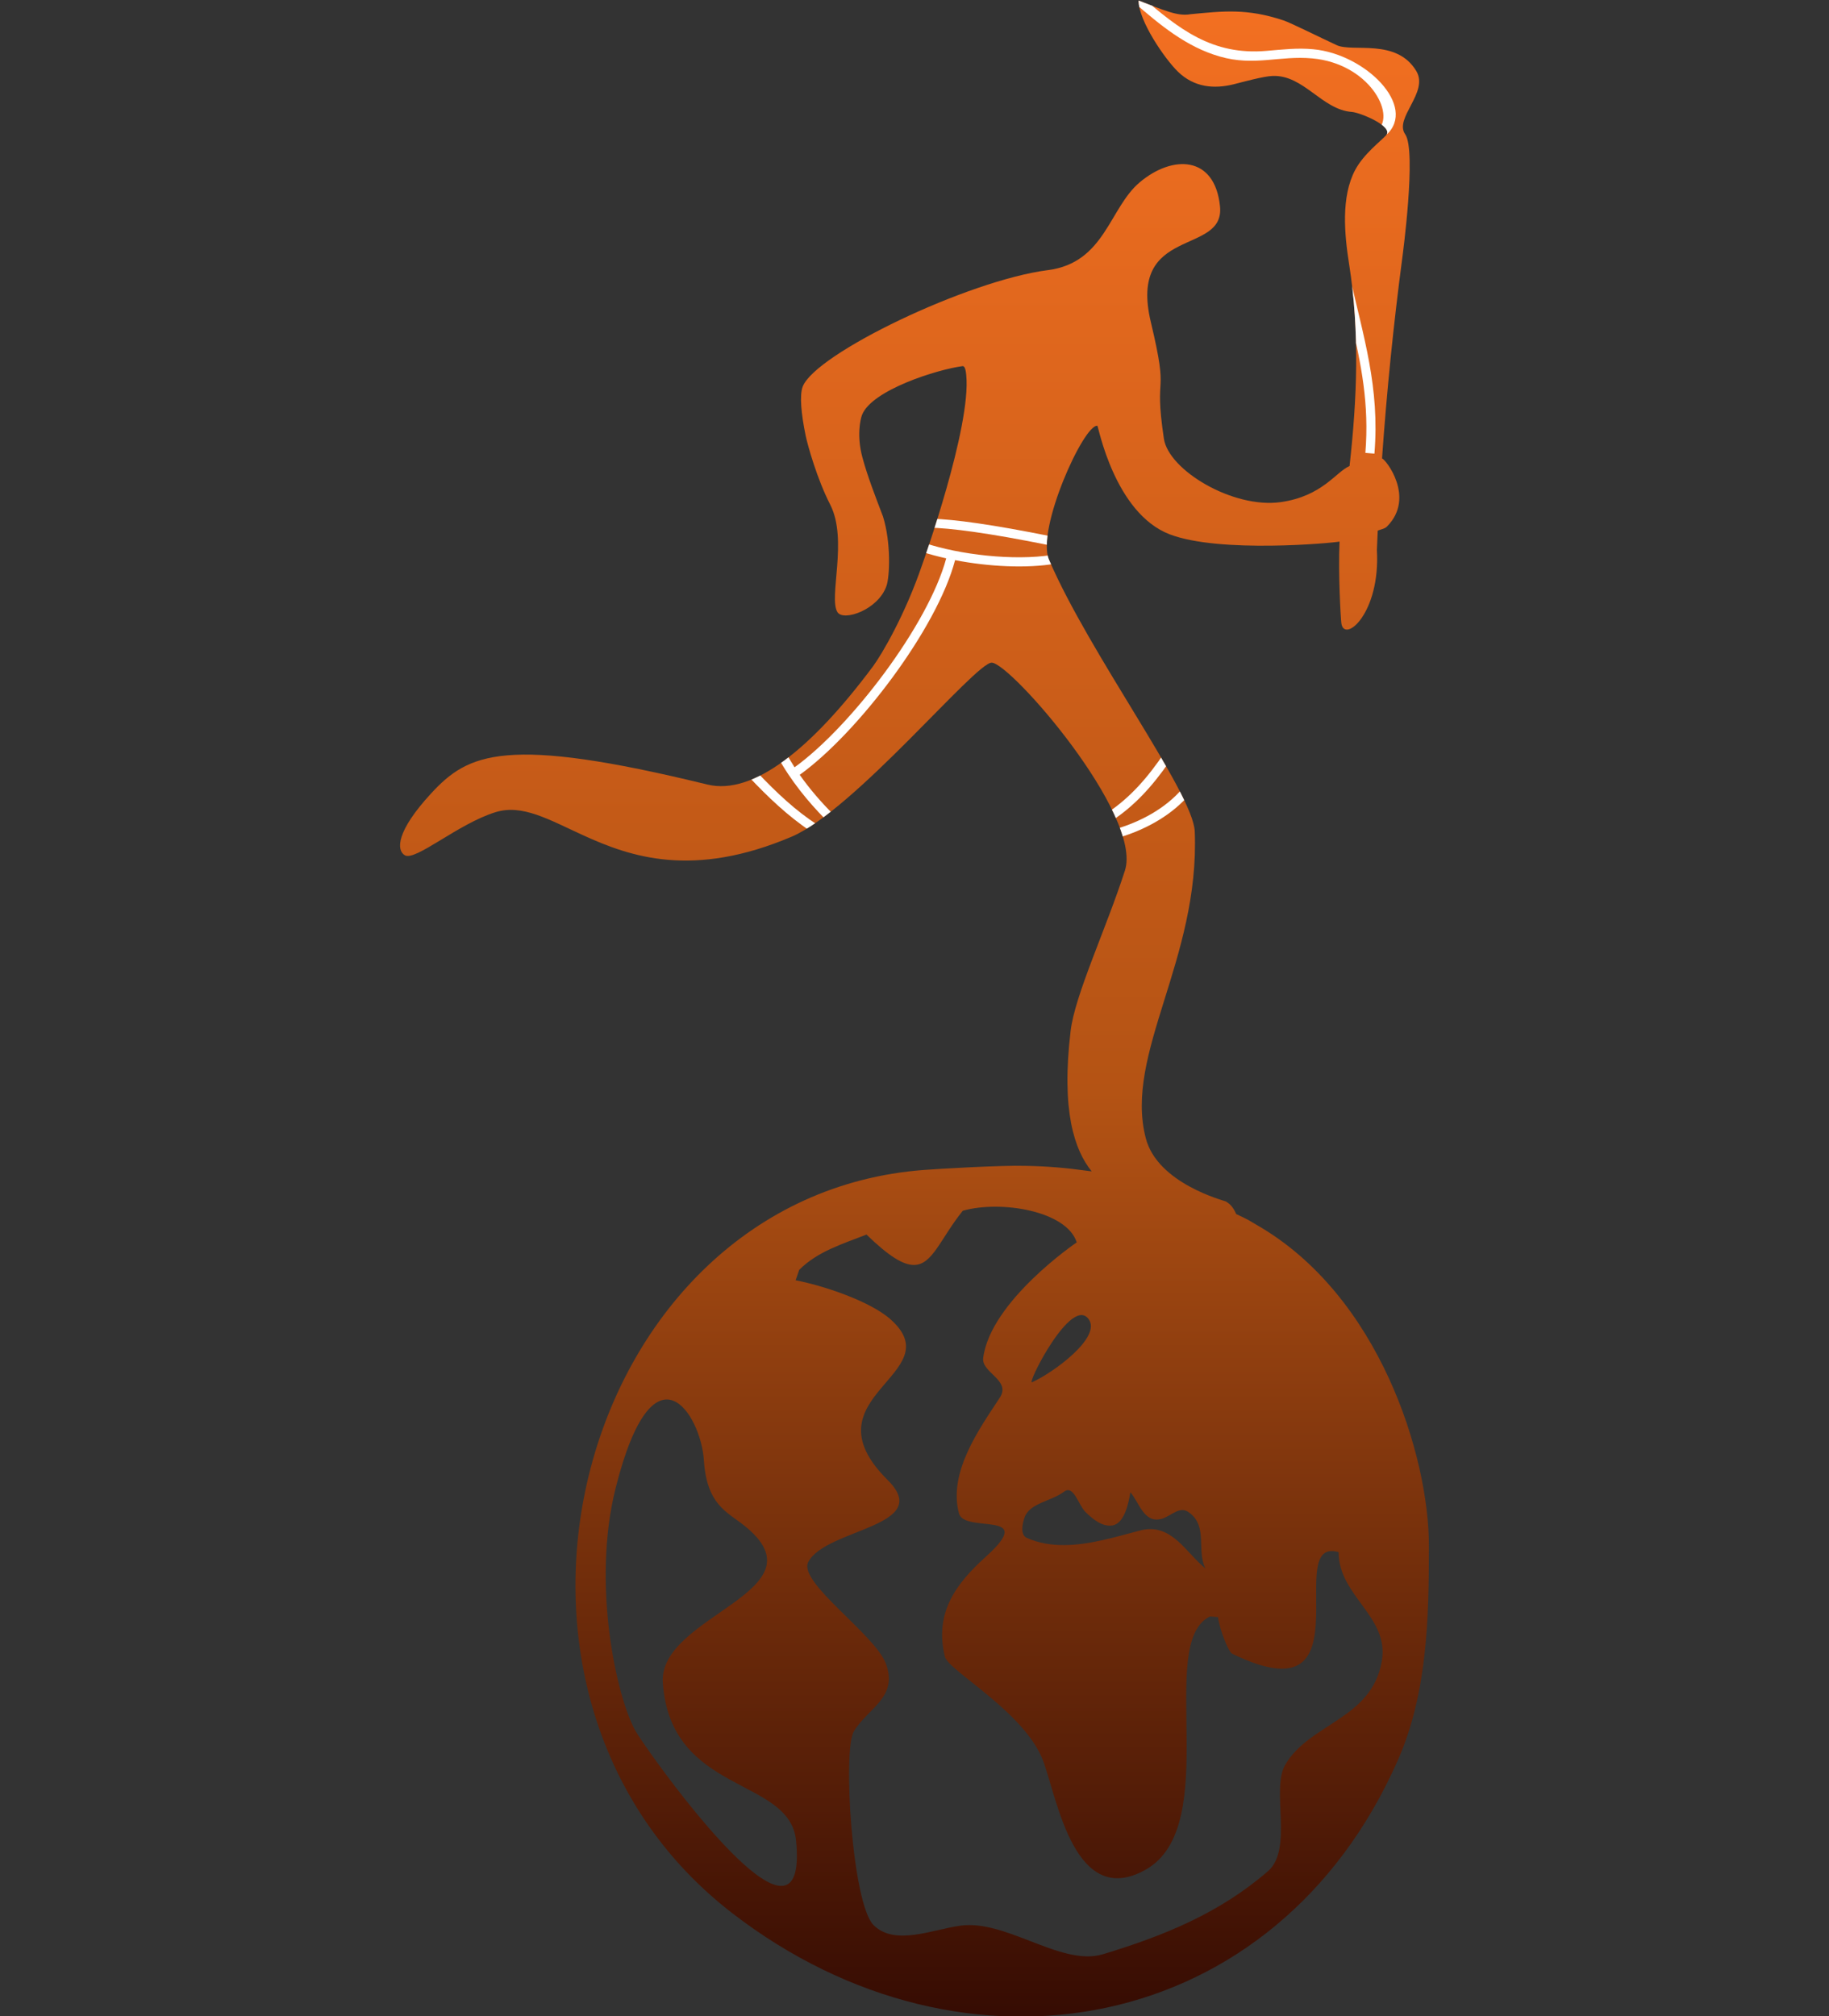 <?xml version="1.0" encoding="utf-8"?>
<!-- Generator: Adobe Illustrator 25.4.1, SVG Export Plug-In . SVG Version: 6.00 Build 0)  -->
<svg version="1.1" id="Layer_1" xmlns="http://www.w3.org/2000/svg" xmlns:xlink="http://www.w3.org/1999/xlink" x="0px" y="0px"
	 width="1920px" height="2116px" viewBox="0 0 1920 2116" style="enable-background:new 0 0 1920 2116;" xml:space="preserve">
<rect x="0" y="0" width="1920" height="2116" fill="#333333" stroke="none"/>
<style type="text/css">
	.st0{clip-path:url(#SVGID_00000107573032759407810960000006851949209081915310_);}
	
		.st1{clip-path:url(#SVGID_00000008149584583801156680000006567278463957780366_);fill:url(#SVGID_00000015339154814556526790000011041124308068347283_);}
	.st2{clip-path:url(#SVGID_00000037651975257219045840000016910027720096061113_);fill:#FFFFFF;}
	.st3{clip-path:url(#SVGID_00000010990559124410371360000011618109311987583627_);fill:#FFFFFF;}
	.st4{clip-path:url(#SVGID_00000172419673866900717420000007918453250208851878_);fill:#FFFFFF;}
	.st5{clip-path:url(#SVGID_00000091718889895035761320000013117680270558797960_);fill:#FFFFFF;}
</style>
<g>
	<g>
		<g>
			<defs>
				<path id="SVGID_1_" d="M1078,1614.1c-7.1-3.1-4.9-14.5-2.5-21.4c5.3-15.3,27.9-16.9,41.6-27.2c9.9-7.5,15,14.1,22.3,21.3
					c7.3,7.2,17.6,15.9,28.3,14.2c12.6-2,17-23,18.9-34.8c9.2,10.1,14.2,33.8,33.7,27.6c9.6-3.1,18.4-13.8,27.9-6.4
					c20.3,14.5,7.5,40.3,17.3,58.8c-20.9-16.8-35.8-48.5-68.7-39.9c-25.9,6.8-53.3,15.3-79.9,15.3
					C1103.5,1621.7,1090.5,1619.6,1078,1614.1z M667.2,1816.8c-20-35.4-46.3-154.4-20.9-255.2c39.7-157.6,89.5-77.1,92.6-29.1
					c3,46.6,24,54.1,42.1,68.4c87.4,69.4-90.2,94-85.2,165.3c8.3,117.6,133.3,98.3,139.9,165.7c3.3,34.1-3.3,47.4-15.6,47.4
					C779.4,1979.4,676,1832.2,667.2,1816.8z M1100,1415.5c13.8-22.3,32.5-44.6,42.6-31.3c14.7,19.2-37.6,56.9-59.2,66.5
					c-0.1,0.1-0.2,0.1-0.2,0.1C1081.3,1450.7,1089.1,1433.1,1100,1415.5z M1010.7,1270.7c40.2-11.3,109.1,0.2,119.6,33.2
					c0,0-90.5,61.4-98.2,121.3c-2,15.5,29.5,23.2,17.5,41.6c-20.8,31.8-54.6,78.2-42.9,121.6c5.8,21.5,83.2-4.3,28.3,45.3
					c-31.1,28.1-54.4,58.5-43.1,105c3.6,14.9,84.7,58.4,103.5,110.3c14.6,40.1,33.1,154.9,107.2,113.3
					c82.1-46.1,10.1-238.7,67.7-265.8l8.3,0.7c1.9,14,11.2,36.6,14.7,38.3c81.5,39.9,88.1-3,88.4-45.9c0.2-34.2-3.6-68.5,23.5-60.6
					c0,46.2,53.3,67.5,45.4,114.1c-10.3,61.3-75.6,65.1-101.4,109c-15.2,25.8,8.7,88.5-18.2,111.8c-50.6,43.8-108.7,67.6-173.1,87.1
					c-23,7-50-3.6-77.4-14.2c-24.6-9.5-49.5-18.9-72.1-15.8c-29.5,4-69.1,21.7-91.4-0.6c-22.3-22.1-32.7-183.5-20.6-203.4
					c14.8-24.4,46.9-35.7,33.5-71.1c-11.6-30.8-92.6-85.4-81.4-106.6c18.6-35.2,132.7-37,83.3-86c-88.5-87.9,67.5-110.9,3.3-168.4
					c-22.2-19.9-73.2-36.2-99.9-41.2l3.8-11c19.4-19.4,45.7-27.2,70.6-37c23.6,22.9,38.5,31.9,49.7,31.9
					C978.9,1327.7,987.1,1300,1010.7,1270.7z M1236.4,75.1c17.1,16.7,38.1,18.5,58.9,13.3c9.2-2.3,31.1-8.4,40.8-8.7
					c32.6-1.1,51.6,35.5,83.1,37.8c8.5,0.6,43.9,15.1,36,24.3c-5.3,6-23.5,19.6-32.5,36.4c-15.1,28.2-11.4,67.6-6.5,98.8
					c11.4,72,8.3,142.2,0.5,212.1c-14.4,6.2-28.5,31.7-72.3,37.9c-50.3,7-117.7-33.6-122.6-66.6c-11.1-74.3,6.3-38.6-13.7-122.3
					c-24.3-101.9,77.9-69.4,72.6-121.5c-5.4-53.6-49.9-54.2-84.2-25.3c-32.1,26.9-36.5,84.5-96.4,92.2
					c-83.8,10.7-244.5,87.8-257.5,122.4c-3.4,9-1.5,28.8,3.1,51.1c2.1,10.2,12,45.7,25.8,72.6c19,37-2.1,98.1,7.7,113
					c6.4,9.8,43-2.6,51.5-28c3.2-9.5,4.9-44.7-3.8-72.6c-7.6-19.9-16.4-42.5-21.6-62c-6.1-22.6-2.2-39.7-0.4-44.5
					c10.2-26.1,78.8-47.7,105.4-51.2c3-0.4,3.6,5.6,4,9.2c5.6,54.3-45.8,198.1-46.1,198.8c-18,53-42.7,94.8-51.8,107.1
					c-64.1,86-125.6,135.7-173.8,124c-212.1-51.8-251-33.1-290.1,9.4c-36.8,39.9-36.4,59.5-27.6,64.8c11,6.7,56-33.1,95.3-45.2
					c28.1-8.7,55.9,7.8,91.9,24.2c49.8,22.8,115.2,45.5,218.8,1.6c66.2-28.1,192.9-182.7,210.1-182.7
					c19.6,0,158.8,159.7,139.9,218.2c-19.8,61.4-52.6,130.7-57,168.3c-10,83.7,3.9,124.9,22.1,147.4c-2.1-0.3-4.1-0.5-6.2-0.8
					c-20.1-2.8-41.3-4.7-63.3-5c-24.6-0.8-92.4,3.2-106.5,4.3c-363.9,27.4-502.5,547.7-201.2,780.1
					c244.2,188.4,571,129.3,698.7-160.8c31-70.5,32.5-149.5,32.5-225.2c0-93.2-51.7-262.8-181.3-336.7c-8-4.6-6.7-4.5-21-11.1
					c-3-7-6.3-10.5-10.8-13.2c-1.6-0.9-71.7-18.6-84.1-66.4c-23.1-88.5,56.8-187.4,51.4-322c-1.6-40.4-111-187.1-153-285.2
					c-13.6-31.7,36.6-142.5,50.8-140.5c0.9,0.1,17.9,91.6,75.9,113.9c52.5,20.1,171.3,9.1,178.3,7.6c-1.5,34.3,1.2,79.8,1.9,85.6
					c2.8,21.7,41.2-9.9,37.3-76.9l0.9-20.2c3.5-1.4,7.4-1.9,9.7-4.3c30.3-30.4-1.6-70.9-5.2-71.4c5-71,12.1-141.1,21.3-210.7
					c0,0,15.2-112.3,3-129.6c-11.9-17,25.1-43.9,11.7-66.3c-20.9-34.8-66.7-19.4-83.6-27.2c-18.4-8.5-48.1-23.4-55.9-26
					c-38.5-12.8-63.3-9.7-97.4-6.5c-13.6,2.5-27.3-3.9-54.6-14.3C1195.1,21.6,1222.6,61.6,1236.4,75.1z"/>
			</defs>
			<clipPath id="SVGID_00000106127570773727707750000018365692911624202920_">
				<use xlink:href="#SVGID_1_"  style="overflow:visible;"/>
			</clipPath>
			<g style="clip-path:url(#SVGID_00000106127570773727707750000018365692911624202920_);">
				<g>
					<defs>
						<rect id="SVGID_00000039838132776905941320000016578150403380636307_" x="415.8" y="0" width="1084.4" height="2195.9"/>
					</defs>
					<clipPath id="SVGID_00000035508401882624262460000012106603439463626625_">
						<use xlink:href="#SVGID_00000039838132776905941320000016578150403380636307_"  style="overflow:visible;"/>
					</clipPath>
					
						<linearGradient id="SVGID_00000010991400197476432310000003169347079254925236_" gradientUnits="userSpaceOnUse" x1="239.565" y1="-4548.822" x2="240.821" y2="-4548.822" gradientTransform="matrix(0 -1772.6 1772.6 0 8064199 426862.812)">
						<stop  offset="0" style="stop-color:#210000"/>
						<stop  offset="0.5" style="stop-color:#B45314"/>
						<stop  offset="1" style="stop-color:#F26F21"/>
					</linearGradient>
					
						<rect x="415.8" y="0" style="clip-path:url(#SVGID_00000035508401882624262460000012106603439463626625_);fill:url(#SVGID_00000010991400197476432310000003169347079254925236_);" width="1084.4" height="2195.9"/>
				</g>
			</g>
		</g>
		<g>
			<defs>
				<path id="SVGID_00000155125500357427538220000005910898782689025691_" d="M1078,1614.1c-7.1-3.1-4.9-14.5-2.5-21.4
					c5.3-15.3,27.9-16.9,41.6-27.2c9.9-7.5,15,14.1,22.3,21.3c7.3,7.2,17.6,15.9,28.3,14.2c12.6-2,17-23,18.9-34.8
					c9.2,10.1,14.2,33.8,33.7,27.6c9.6-3.1,18.4-13.8,27.9-6.4c20.3,14.5,7.5,40.3,17.3,58.8c-20.9-16.8-35.8-48.5-68.7-39.9
					c-25.9,6.8-53.3,15.3-79.9,15.3C1103.5,1621.7,1090.5,1619.6,1078,1614.1z M667.2,1816.8c-20-35.4-46.3-154.4-20.9-255.2
					c39.7-157.6,89.5-77.1,92.6-29.1c3,46.6,24,54.1,42.1,68.4c87.4,69.4-90.2,94-85.2,165.3c8.3,117.6,133.3,98.3,139.9,165.7
					c3.3,34.1-3.3,47.4-15.6,47.4C779.4,1979.4,676,1832.2,667.2,1816.8z M1100,1415.5c13.8-22.3,32.5-44.6,42.6-31.3
					c14.7,19.2-37.6,56.9-59.2,66.5c-0.1,0.1-0.2,0.1-0.2,0.1C1081.3,1450.7,1089.1,1433.1,1100,1415.5z M1010.7,1270.7
					c40.2-11.3,109.1,0.2,119.6,33.2c0,0-90.5,61.4-98.2,121.3c-2,15.5,29.5,23.2,17.5,41.6c-20.8,31.8-54.6,78.2-42.9,121.6
					c5.8,21.5,83.2-4.3,28.3,45.3c-31.1,28.1-54.4,58.5-43.1,105c3.6,14.9,84.7,58.4,103.5,110.3c14.6,40.1,33.1,154.9,107.2,113.3
					c82.1-46.1,10.1-238.7,67.7-265.8l8.3,0.7c1.9,14,11.2,36.6,14.7,38.3c81.5,39.9,88.1-3,88.4-45.9c0.2-34.2-3.6-68.5,23.5-60.6
					c0,46.2,53.3,67.5,45.4,114.1c-10.3,61.3-75.6,65.1-101.4,109c-15.2,25.8,8.7,88.5-18.2,111.8c-50.6,43.8-108.7,67.6-173.1,87.1
					c-23,7-50-3.6-77.4-14.2c-24.6-9.5-49.5-18.9-72.1-15.8c-29.5,4-69.1,21.7-91.4-0.6c-22.3-22.1-32.7-183.5-20.6-203.4
					c14.8-24.4,46.9-35.7,33.5-71.1c-11.6-30.8-92.6-85.4-81.4-106.6c18.6-35.2,132.7-37,83.3-86c-88.5-87.9,67.5-110.9,3.3-168.4
					c-22.2-19.9-73.2-36.2-99.9-41.2l3.8-11c19.4-19.4,45.7-27.2,70.6-37c23.6,22.9,38.5,31.9,49.7,31.9
					C978.9,1327.7,987.1,1300,1010.7,1270.7z M1236.4,75.1c17.1,16.7,38.1,18.5,58.9,13.3c9.2-2.3,31.1-8.4,40.8-8.7
					c32.6-1.1,51.6,35.5,83.1,37.8c8.5,0.6,43.9,15.1,36,24.3c-5.3,6-23.5,19.6-32.5,36.4c-15.1,28.2-11.4,67.6-6.5,98.8
					c11.4,72,8.3,142.2,0.5,212.1c-14.4,6.2-28.5,31.7-72.3,37.9c-50.3,7-117.7-33.6-122.6-66.6c-11.1-74.3,6.3-38.6-13.7-122.3
					c-24.3-101.9,77.9-69.4,72.6-121.5c-5.4-53.6-49.9-54.2-84.2-25.3c-32.1,26.9-36.5,84.5-96.4,92.2
					c-83.8,10.7-244.5,87.8-257.5,122.4c-3.4,9-1.5,28.8,3.1,51.1c2.1,10.2,12,45.7,25.8,72.6c19,37-2.1,98.1,7.7,113
					c6.4,9.8,43-2.6,51.5-28c3.2-9.5,4.9-44.7-3.8-72.6c-7.6-19.9-16.4-42.5-21.6-62c-6.1-22.6-2.2-39.7-0.4-44.5
					c10.2-26.1,78.8-47.7,105.4-51.2c3-0.4,3.6,5.6,4,9.2c5.6,54.3-45.8,198.1-46.1,198.8c-18,53-42.7,94.8-51.8,107.1
					c-64.1,86-125.6,135.7-173.8,124c-212.1-51.8-251-33.1-290.1,9.4c-36.8,39.9-36.4,59.5-27.6,64.8c11,6.7,56-33.1,95.3-45.2
					c28.1-8.7,55.9,7.8,91.9,24.2c49.8,22.8,115.2,45.5,218.8,1.6c66.2-28.1,192.9-182.7,210.1-182.7
					c19.6,0,158.8,159.7,139.9,218.2c-19.8,61.4-52.6,130.7-57,168.3c-10,83.7,3.9,124.9,22.1,147.4c-2.1-0.3-4.1-0.5-6.2-0.8
					c-20.1-2.8-41.3-4.7-63.3-5c-24.6-0.8-92.4,3.2-106.5,4.3c-363.9,27.4-502.5,547.7-201.2,780.1
					c244.2,188.4,571,129.3,698.7-160.8c31-70.5,32.5-149.5,32.5-225.2c0-93.2-51.7-262.8-181.3-336.7c-8-4.6-6.7-4.5-21-11.1
					c-3-7-6.3-10.5-10.8-13.2c-1.6-0.9-71.7-18.6-84.1-66.4c-23.1-88.5,56.8-187.4,51.4-322c-1.6-40.4-111-187.1-153-285.2
					c-13.6-31.7,36.6-142.5,50.8-140.5c0.9,0.1,17.9,91.6,75.9,113.9c52.5,20.1,171.3,9.1,178.3,7.6c-1.5,34.3,1.2,79.8,1.9,85.6
					c2.8,21.7,41.2-9.9,37.3-76.9l0.9-20.2c3.5-1.4,7.4-1.9,9.7-4.3c30.3-30.4-1.6-70.9-5.2-71.4c5-71,12.1-141.1,21.3-210.7
					c0,0,15.2-112.3,3-129.6c-11.9-17,25.1-43.9,11.7-66.3c-20.9-34.8-66.7-19.4-83.6-27.2c-18.4-8.5-48.1-23.4-55.9-26
					c-38.5-12.8-63.3-9.7-97.4-6.5c-13.6,2.5-27.3-3.9-54.6-14.3C1195.1,21.6,1222.6,61.6,1236.4,75.1z"/>
			</defs>
			<clipPath id="SVGID_00000061465654370043529680000017571587920212852410_">
				<use xlink:href="#SVGID_00000155125500357427538220000005910898782689025691_"  style="overflow:visible;"/>
			</clipPath>
			<path style="clip-path:url(#SVGID_00000061465654370043529680000017571587920212852410_);fill:#FFFFFF;" d="M1197-4.6
				c40.7,35.2,75.6,62.9,132.5,58c16.4-1.4,32.6-3.3,49.1-1.7c55.3,5.1,109.5,60.3,76.6,90l-8.8-5.2c19.1-17.1-9.7-69.8-68.7-75.2
				c-34.6-3.2-61.1,8.5-97.3-2c-35.2-10.1-62.7-33.2-89.8-56.6L1197-4.6z"/>
		</g>
		<g>
			<defs>
				<path id="SVGID_00000155833110302284385080000014304300549754468752_" d="M1078,1614.1c-7.1-3.1-4.9-14.5-2.5-21.4
					c5.3-15.3,27.9-16.9,41.6-27.2c9.9-7.5,15,14.1,22.3,21.3c7.3,7.2,17.6,15.9,28.3,14.2c12.6-2,17-23,18.9-34.8
					c9.2,10.1,14.2,33.8,33.7,27.6c9.6-3.1,18.4-13.8,27.9-6.4c20.3,14.5,7.5,40.3,17.3,58.8c-20.9-16.8-35.8-48.5-68.7-39.9
					c-25.9,6.8-53.3,15.3-79.9,15.3C1103.5,1621.7,1090.5,1619.6,1078,1614.1z M667.2,1816.8c-20-35.4-46.3-154.4-20.9-255.2
					c39.7-157.6,89.5-77.1,92.6-29.1c3,46.6,24,54.1,42.1,68.4c87.4,69.4-90.2,94-85.2,165.3c8.3,117.6,133.3,98.3,139.9,165.7
					c3.3,34.1-3.3,47.4-15.6,47.4C779.4,1979.4,676,1832.2,667.2,1816.8z M1100,1415.5c13.8-22.3,32.5-44.6,42.6-31.3
					c14.7,19.2-37.6,56.9-59.2,66.5c-0.1,0.1-0.2,0.1-0.2,0.1C1081.3,1450.7,1089.1,1433.1,1100,1415.5z M1010.7,1270.7
					c40.2-11.3,109.1,0.2,119.6,33.2c0,0-90.5,61.4-98.2,121.3c-2,15.5,29.5,23.2,17.5,41.6c-20.8,31.8-54.6,78.2-42.9,121.6
					c5.8,21.5,83.2-4.3,28.3,45.3c-31.1,28.1-54.4,58.5-43.1,105c3.6,14.9,84.7,58.4,103.5,110.3c14.6,40.1,33.1,154.9,107.2,113.3
					c82.1-46.1,10.1-238.7,67.7-265.8l8.3,0.7c1.9,14,11.2,36.6,14.7,38.3c81.5,39.9,88.1-3,88.4-45.9c0.2-34.2-3.6-68.5,23.5-60.6
					c0,46.2,53.3,67.5,45.4,114.1c-10.3,61.3-75.6,65.1-101.4,109c-15.2,25.8,8.7,88.5-18.2,111.8c-50.6,43.8-108.7,67.6-173.1,87.1
					c-23,7-50-3.6-77.4-14.2c-24.6-9.5-49.5-18.9-72.1-15.8c-29.5,4-69.1,21.7-91.4-0.6c-22.3-22.1-32.7-183.5-20.6-203.4
					c14.8-24.4,46.9-35.7,33.5-71.1c-11.6-30.8-92.6-85.4-81.4-106.6c18.6-35.2,132.7-37,83.3-86c-88.5-87.9,67.5-110.9,3.3-168.4
					c-22.2-19.9-73.2-36.2-99.9-41.2l3.8-11c19.4-19.4,45.7-27.2,70.6-37c23.6,22.9,38.5,31.9,49.7,31.9
					C978.9,1327.7,987.1,1300,1010.7,1270.7z M1236.4,75.1c17.1,16.7,38.1,18.5,58.9,13.3c9.2-2.3,31.1-8.4,40.8-8.7
					c32.6-1.1,51.6,35.5,83.1,37.8c8.5,0.6,43.9,15.1,36,24.3c-5.3,6-23.5,19.6-32.5,36.4c-15.1,28.2-11.4,67.6-6.5,98.8
					c11.4,72,8.3,142.2,0.5,212.1c-14.4,6.2-28.5,31.7-72.3,37.9c-50.3,7-117.7-33.6-122.6-66.6c-11.1-74.3,6.3-38.6-13.7-122.3
					c-24.3-101.9,77.9-69.4,72.6-121.5c-5.4-53.6-49.9-54.2-84.2-25.3c-32.1,26.9-36.5,84.5-96.4,92.2
					c-83.8,10.7-244.5,87.8-257.5,122.4c-3.4,9-1.5,28.8,3.1,51.1c2.1,10.2,12,45.7,25.8,72.6c19,37-2.1,98.1,7.7,113
					c6.4,9.8,43-2.6,51.5-28c3.2-9.5,4.9-44.7-3.8-72.6c-7.6-19.9-16.4-42.5-21.6-62c-6.1-22.6-2.2-39.7-0.4-44.5
					c10.2-26.1,78.8-47.7,105.4-51.2c3-0.4,3.6,5.6,4,9.2c5.6,54.3-45.8,198.1-46.1,198.8c-18,53-42.7,94.8-51.8,107.1
					c-64.1,86-125.6,135.7-173.8,124c-212.1-51.8-251-33.1-290.1,9.4c-36.8,39.9-36.4,59.5-27.6,64.8c11,6.7,56-33.1,95.3-45.2
					c28.1-8.7,55.9,7.8,91.9,24.2c49.8,22.8,115.2,45.5,218.8,1.6c66.2-28.1,192.9-182.7,210.1-182.7
					c19.6,0,158.8,159.7,139.9,218.2c-19.8,61.4-52.6,130.7-57,168.3c-10,83.7,3.9,124.9,22.1,147.4c-2.1-0.3-4.1-0.5-6.2-0.8
					c-20.1-2.8-41.3-4.7-63.3-5c-24.6-0.8-92.4,3.2-106.5,4.3c-363.9,27.4-502.5,547.7-201.2,780.1
					c244.2,188.4,571,129.3,698.7-160.8c31-70.5,32.5-149.5,32.5-225.2c0-93.2-51.7-262.8-181.3-336.7c-8-4.6-6.7-4.5-21-11.1
					c-3-7-6.3-10.5-10.8-13.2c-1.6-0.9-71.7-18.6-84.1-66.4c-23.1-88.5,56.8-187.4,51.4-322c-1.6-40.4-111-187.1-153-285.2
					c-13.6-31.7,36.6-142.5,50.8-140.5c0.9,0.1,17.9,91.6,75.9,113.9c52.5,20.1,171.3,9.1,178.3,7.6c-1.5,34.3,1.2,79.8,1.9,85.6
					c2.8,21.7,41.2-9.9,37.3-76.9l0.9-20.2c3.5-1.4,7.4-1.9,9.7-4.3c30.3-30.4-1.6-70.9-5.2-71.4c5-71,12.1-141.1,21.3-210.7
					c0,0,15.2-112.3,3-129.6c-11.9-17,25.1-43.9,11.7-66.3c-20.9-34.8-66.7-19.4-83.6-27.2c-18.4-8.5-48.1-23.4-55.9-26
					c-38.5-12.8-63.3-9.7-97.4-6.5c-13.6,2.5-27.3-3.9-54.6-14.3C1195.1,21.6,1222.6,61.6,1236.4,75.1z"/>
			</defs>
			<clipPath id="SVGID_00000005948927539099790440000006446427755195217581_">
				<use xlink:href="#SVGID_00000155833110302284385080000014304300549754468752_"  style="overflow:visible;"/>
			</clipPath>
			<path style="clip-path:url(#SVGID_00000005948927539099790440000006446427755195217581_);fill:#FFFFFF;" d="M1170.9,870.2
				c26.1-7.6,52.3-21.5,70.1-42.3l4.4,9.5c-18.8,20.3-44.8,33.9-70.6,41.6L1170.9,870.2z M1227.6,799.3
				c-18.3,26.5-37.1,46.8-60.6,62.2l-4-8.8c23-15.4,41.4-35.9,59.9-63.4L1227.6,799.3z"/>
		</g>
		<g>
			<defs>
				<path id="SVGID_00000140728464401449585800000000279153347041107134_" d="M1078,1614.1c-7.1-3.1-4.9-14.5-2.5-21.4
					c5.3-15.3,27.9-16.9,41.6-27.2c9.9-7.5,15,14.1,22.3,21.3c7.3,7.2,17.6,15.9,28.3,14.2c12.6-2,17-23,18.9-34.8
					c9.2,10.1,14.2,33.8,33.7,27.6c9.6-3.1,18.4-13.8,27.9-6.4c20.3,14.5,7.5,40.3,17.3,58.8c-20.9-16.8-35.8-48.5-68.7-39.9
					c-25.9,6.8-53.3,15.3-79.9,15.3C1103.5,1621.7,1090.5,1619.6,1078,1614.1z M667.2,1816.8c-20-35.4-46.3-154.4-20.9-255.2
					c39.7-157.6,89.5-77.1,92.6-29.1c3,46.6,24,54.1,42.1,68.4c87.4,69.4-90.2,94-85.2,165.3c8.3,117.6,133.3,98.3,139.9,165.7
					c3.3,34.1-3.3,47.4-15.6,47.4C779.4,1979.4,676,1832.2,667.2,1816.8z M1100,1415.5c13.8-22.3,32.5-44.6,42.6-31.3
					c14.7,19.2-37.6,56.9-59.2,66.5c-0.1,0.1-0.2,0.1-0.2,0.1C1081.3,1450.7,1089.1,1433.1,1100,1415.5z M1010.7,1270.7
					c40.2-11.3,109.1,0.2,119.6,33.2c0,0-90.5,61.4-98.2,121.3c-2,15.5,29.5,23.2,17.5,41.6c-20.8,31.8-54.6,78.2-42.9,121.6
					c5.8,21.5,83.2-4.3,28.3,45.3c-31.1,28.1-54.4,58.5-43.1,105c3.6,14.9,84.7,58.4,103.5,110.3c14.6,40.1,33.1,154.9,107.2,113.3
					c82.1-46.1,10.1-238.7,67.7-265.8l8.3,0.7c1.9,14,11.2,36.6,14.7,38.3c81.5,39.9,88.1-3,88.4-45.9c0.2-34.2-3.6-68.5,23.5-60.6
					c0,46.2,53.3,67.5,45.4,114.1c-10.3,61.3-75.6,65.1-101.4,109c-15.2,25.8,8.7,88.5-18.2,111.8c-50.6,43.8-108.7,67.6-173.1,87.1
					c-23,7-50-3.6-77.4-14.2c-24.6-9.5-49.5-18.9-72.1-15.8c-29.5,4-69.1,21.7-91.4-0.6c-22.3-22.1-32.7-183.5-20.6-203.4
					c14.8-24.4,46.9-35.7,33.5-71.1c-11.6-30.8-92.6-85.4-81.4-106.6c18.6-35.2,132.7-37,83.3-86c-88.5-87.9,67.5-110.9,3.3-168.4
					c-22.2-19.9-73.2-36.2-99.9-41.2l3.8-11c19.4-19.4,45.7-27.2,70.6-37c23.6,22.9,38.5,31.9,49.7,31.9
					C978.9,1327.7,987.1,1300,1010.7,1270.7z M1236.4,75.1c17.1,16.7,38.1,18.5,58.9,13.3c9.2-2.3,31.1-8.4,40.8-8.7
					c32.6-1.1,51.6,35.5,83.1,37.8c8.5,0.6,43.9,15.1,36,24.3c-5.3,6-23.5,19.6-32.5,36.4c-15.1,28.2-11.4,67.6-6.5,98.8
					c11.4,72,8.3,142.2,0.5,212.1c-14.4,6.2-28.5,31.7-72.3,37.9c-50.3,7-117.7-33.6-122.6-66.6c-11.1-74.3,6.3-38.6-13.7-122.3
					c-24.3-101.9,77.9-69.4,72.6-121.5c-5.4-53.6-49.9-54.2-84.2-25.3c-32.1,26.9-36.5,84.5-96.4,92.2
					c-83.8,10.7-244.5,87.8-257.5,122.4c-3.4,9-1.5,28.8,3.1,51.1c2.1,10.2,12,45.7,25.8,72.6c19,37-2.1,98.1,7.7,113
					c6.4,9.8,43-2.6,51.5-28c3.2-9.5,4.9-44.7-3.8-72.6c-7.6-19.9-16.4-42.5-21.6-62c-6.1-22.6-2.2-39.7-0.4-44.5
					c10.2-26.1,78.8-47.7,105.4-51.2c3-0.4,3.6,5.6,4,9.2c5.6,54.3-45.8,198.1-46.1,198.8c-18,53-42.7,94.8-51.8,107.1
					c-64.1,86-125.6,135.7-173.8,124c-212.1-51.8-251-33.1-290.1,9.4c-36.8,39.9-36.4,59.5-27.6,64.8c11,6.7,56-33.1,95.3-45.2
					c28.1-8.7,55.9,7.8,91.9,24.2c49.8,22.8,115.2,45.5,218.8,1.6c66.2-28.1,192.9-182.7,210.1-182.7
					c19.6,0,158.8,159.7,139.9,218.2c-19.8,61.4-52.6,130.7-57,168.3c-10,83.7,3.9,124.9,22.1,147.4c-2.1-0.3-4.1-0.5-6.2-0.8
					c-20.1-2.8-41.3-4.7-63.3-5c-24.6-0.8-92.4,3.2-106.5,4.3c-363.9,27.4-502.5,547.7-201.2,780.1
					c244.2,188.4,571,129.3,698.7-160.8c31-70.5,32.5-149.5,32.5-225.2c0-93.2-51.7-262.8-181.3-336.7c-8-4.6-6.7-4.5-21-11.1
					c-3-7-6.3-10.5-10.8-13.2c-1.6-0.9-71.7-18.6-84.1-66.4c-23.1-88.5,56.8-187.4,51.4-322c-1.6-40.4-111-187.1-153-285.2
					c-13.6-31.7,36.6-142.5,50.8-140.5c0.9,0.1,17.9,91.6,75.9,113.9c52.5,20.1,171.3,9.1,178.3,7.6c-1.5,34.3,1.2,79.8,1.9,85.6
					c2.8,21.7,41.2-9.9,37.3-76.9l0.9-20.2c3.5-1.4,7.4-1.9,9.7-4.3c30.3-30.4-1.6-70.9-5.2-71.4c5-71,12.1-141.1,21.3-210.7
					c0,0,15.2-112.3,3-129.6c-11.9-17,25.1-43.9,11.7-66.3c-20.9-34.8-66.7-19.4-83.6-27.2c-18.4-8.5-48.1-23.4-55.9-26
					c-38.5-12.8-63.3-9.7-97.4-6.5c-13.6,2.5-27.3-3.9-54.6-14.3C1195.1,21.6,1222.6,61.6,1236.4,75.1z"/>
			</defs>
			<clipPath id="SVGID_00000102531465986389574400000001458788867214312383_">
				<use xlink:href="#SVGID_00000140728464401449585800000000279153347041107134_"  style="overflow:visible;"/>
			</clipPath>
			<path style="clip-path:url(#SVGID_00000102531465986389574400000001458788867214312383_);fill:#FFFFFF;" d="M978.1,544.4
				c23.9,0.7,63.2,6,126.3,18.7l-1.6,9.4c-67.2-13.6-105.8-18.3-127.3-18.7L978.1,544.4z M850.1,871.8c-22.6-15-44.1-35.4-63.8-56.3
				l8.8-4.7c19.7,20.8,40.9,40.8,63.2,54.9L850.1,871.8z M823.2,786.6c3.3,6.4,7,12.6,10.9,18.7C893,762.8,974.6,655.7,993.3,586
				c-8.9-2-17.3-4.2-24.9-6.7l2.5-9.3c36.9,12.2,93,18.7,133.1,12.5l4.4,9c-30.9,5.4-71.1,3.1-105.8-3.6
				C983.6,660.2,900,769.7,839.5,813.2c10.7,15.2,22.8,29,34.5,40.7l-7.7,5.8c-17.7-17.9-36.5-40.7-50-65.6L823.2,786.6z"/>
		</g>
		<g>
			<defs>
				<path id="SVGID_00000088106037625493576920000018023920433331415738_" d="M1078,1614.1c-7.1-3.1-4.9-14.5-2.5-21.4
					c5.3-15.3,27.9-16.9,41.6-27.2c9.9-7.5,15,14.1,22.3,21.3c7.3,7.2,17.6,15.9,28.3,14.2c12.6-2,17-23,18.9-34.8
					c9.2,10.1,14.2,33.8,33.7,27.6c9.6-3.1,18.4-13.8,27.9-6.4c20.3,14.5,7.5,40.3,17.3,58.8c-20.9-16.8-35.8-48.5-68.7-39.9
					c-25.9,6.8-53.3,15.3-79.9,15.3C1103.5,1621.7,1090.5,1619.6,1078,1614.1z M667.2,1816.8c-20-35.4-46.3-154.4-20.9-255.2
					c39.7-157.6,89.5-77.1,92.6-29.1c3,46.6,24,54.1,42.1,68.4c87.4,69.4-90.2,94-85.2,165.3c8.3,117.6,133.3,98.3,139.9,165.7
					c3.3,34.1-3.3,47.4-15.6,47.4C779.4,1979.4,676,1832.2,667.2,1816.8z M1100,1415.5c13.8-22.3,32.5-44.6,42.6-31.3
					c14.7,19.2-37.6,56.9-59.2,66.5c-0.1,0.1-0.2,0.1-0.2,0.1C1081.3,1450.7,1089.1,1433.1,1100,1415.5z M1010.7,1270.7
					c40.2-11.3,109.1,0.2,119.6,33.2c0,0-90.5,61.4-98.2,121.3c-2,15.5,29.5,23.2,17.5,41.6c-20.8,31.8-54.6,78.2-42.9,121.6
					c5.8,21.5,83.2-4.3,28.3,45.3c-31.1,28.1-54.4,58.5-43.1,105c3.6,14.9,84.7,58.4,103.5,110.3c14.6,40.1,33.1,154.9,107.2,113.3
					c82.1-46.1,10.1-238.7,67.7-265.8l8.3,0.7c1.9,14,11.2,36.6,14.7,38.3c81.5,39.9,88.1-3,88.4-45.9c0.2-34.2-3.6-68.5,23.5-60.6
					c0,46.2,53.3,67.5,45.4,114.1c-10.3,61.3-75.6,65.1-101.4,109c-15.2,25.8,8.7,88.5-18.2,111.8c-50.6,43.8-108.7,67.6-173.1,87.1
					c-23,7-50-3.6-77.4-14.2c-24.6-9.5-49.5-18.9-72.1-15.8c-29.5,4-69.1,21.7-91.4-0.6c-22.3-22.1-32.7-183.5-20.6-203.4
					c14.8-24.4,46.9-35.7,33.5-71.1c-11.6-30.8-92.6-85.4-81.4-106.6c18.6-35.2,132.7-37,83.3-86c-88.5-87.9,67.5-110.9,3.3-168.4
					c-22.2-19.9-73.2-36.2-99.9-41.2l3.8-11c19.4-19.4,45.7-27.2,70.6-37c23.6,22.9,38.5,31.9,49.7,31.9
					C978.9,1327.7,987.1,1300,1010.7,1270.7z M1236.4,75.1c17.1,16.7,38.1,18.5,58.9,13.3c9.2-2.3,31.1-8.4,40.8-8.7
					c32.6-1.1,51.6,35.5,83.1,37.8c8.5,0.6,43.9,15.1,36,24.3c-5.3,6-23.5,19.6-32.5,36.4c-15.1,28.2-11.4,67.6-6.5,98.8
					c11.4,72,8.3,142.2,0.5,212.1c-14.4,6.2-28.5,31.7-72.3,37.9c-50.3,7-117.7-33.6-122.6-66.6c-11.1-74.3,6.3-38.6-13.7-122.3
					c-24.3-101.9,77.9-69.4,72.6-121.5c-5.4-53.6-49.9-54.2-84.2-25.3c-32.1,26.9-36.5,84.5-96.4,92.2
					c-83.8,10.7-244.5,87.8-257.5,122.4c-3.4,9-1.5,28.8,3.1,51.1c2.1,10.2,12,45.7,25.8,72.6c19,37-2.1,98.1,7.7,113
					c6.4,9.8,43-2.6,51.5-28c3.2-9.5,4.9-44.7-3.8-72.6c-7.6-19.9-16.4-42.5-21.6-62c-6.1-22.6-2.2-39.7-0.4-44.5
					c10.2-26.1,78.8-47.7,105.4-51.2c3-0.4,3.6,5.6,4,9.2c5.6,54.3-45.8,198.1-46.1,198.8c-18,53-42.7,94.8-51.8,107.1
					c-64.1,86-125.6,135.7-173.8,124c-212.1-51.8-251-33.1-290.1,9.4c-36.8,39.9-36.4,59.5-27.6,64.8c11,6.7,56-33.1,95.3-45.2
					c28.1-8.7,55.9,7.8,91.9,24.2c49.8,22.8,115.2,45.5,218.8,1.6c66.2-28.1,192.9-182.7,210.1-182.7
					c19.6,0,158.8,159.7,139.9,218.2c-19.8,61.4-52.6,130.7-57,168.3c-10,83.7,3.9,124.9,22.1,147.4c-2.1-0.3-4.1-0.5-6.2-0.8
					c-20.1-2.8-41.3-4.7-63.3-5c-24.6-0.8-92.4,3.2-106.5,4.3c-363.9,27.4-502.5,547.7-201.2,780.1
					c244.2,188.4,571,129.3,698.7-160.8c31-70.5,32.5-149.5,32.5-225.2c0-93.2-51.7-262.8-181.3-336.7c-8-4.6-6.7-4.5-21-11.1
					c-3-7-6.3-10.5-10.8-13.2c-1.6-0.9-71.7-18.6-84.1-66.4c-23.1-88.5,56.8-187.4,51.4-322c-1.6-40.4-111-187.1-153-285.2
					c-13.6-31.7,36.6-142.5,50.8-140.5c0.9,0.1,17.9,91.6,75.9,113.9c52.5,20.1,171.3,9.1,178.3,7.6c-1.5,34.3,1.2,79.8,1.9,85.6
					c2.8,21.7,41.2-9.9,37.3-76.9l0.9-20.2c3.5-1.4,7.4-1.9,9.7-4.3c30.3-30.4-1.6-70.9-5.2-71.4c5-71,12.1-141.1,21.3-210.7
					c0,0,15.2-112.3,3-129.6c-11.9-17,25.1-43.9,11.7-66.3c-20.9-34.8-66.7-19.4-83.6-27.2c-18.4-8.5-48.1-23.4-55.9-26
					c-38.5-12.8-63.3-9.7-97.4-6.5c-13.6,2.5-27.3-3.9-54.6-14.3C1195.1,21.6,1222.6,61.6,1236.4,75.1z"/>
			</defs>
			<clipPath id="SVGID_00000078013261422060160790000001551037796407919260_">
				<use xlink:href="#SVGID_00000088106037625493576920000018023920433331415738_"  style="overflow:visible;"/>
			</clipPath>
			<path style="clip-path:url(#SVGID_00000078013261422060160790000001551037796407919260_);fill:#FFFFFF;" d="M1416.8,289.2
				c14.4,64.3,31.8,117.3,26,186.9l-9.5-0.8c4.2-51-4.5-93.8-15.1-138.6L1416.8,289.2z"/>
		</g>
	</g>
</g>
</svg>
